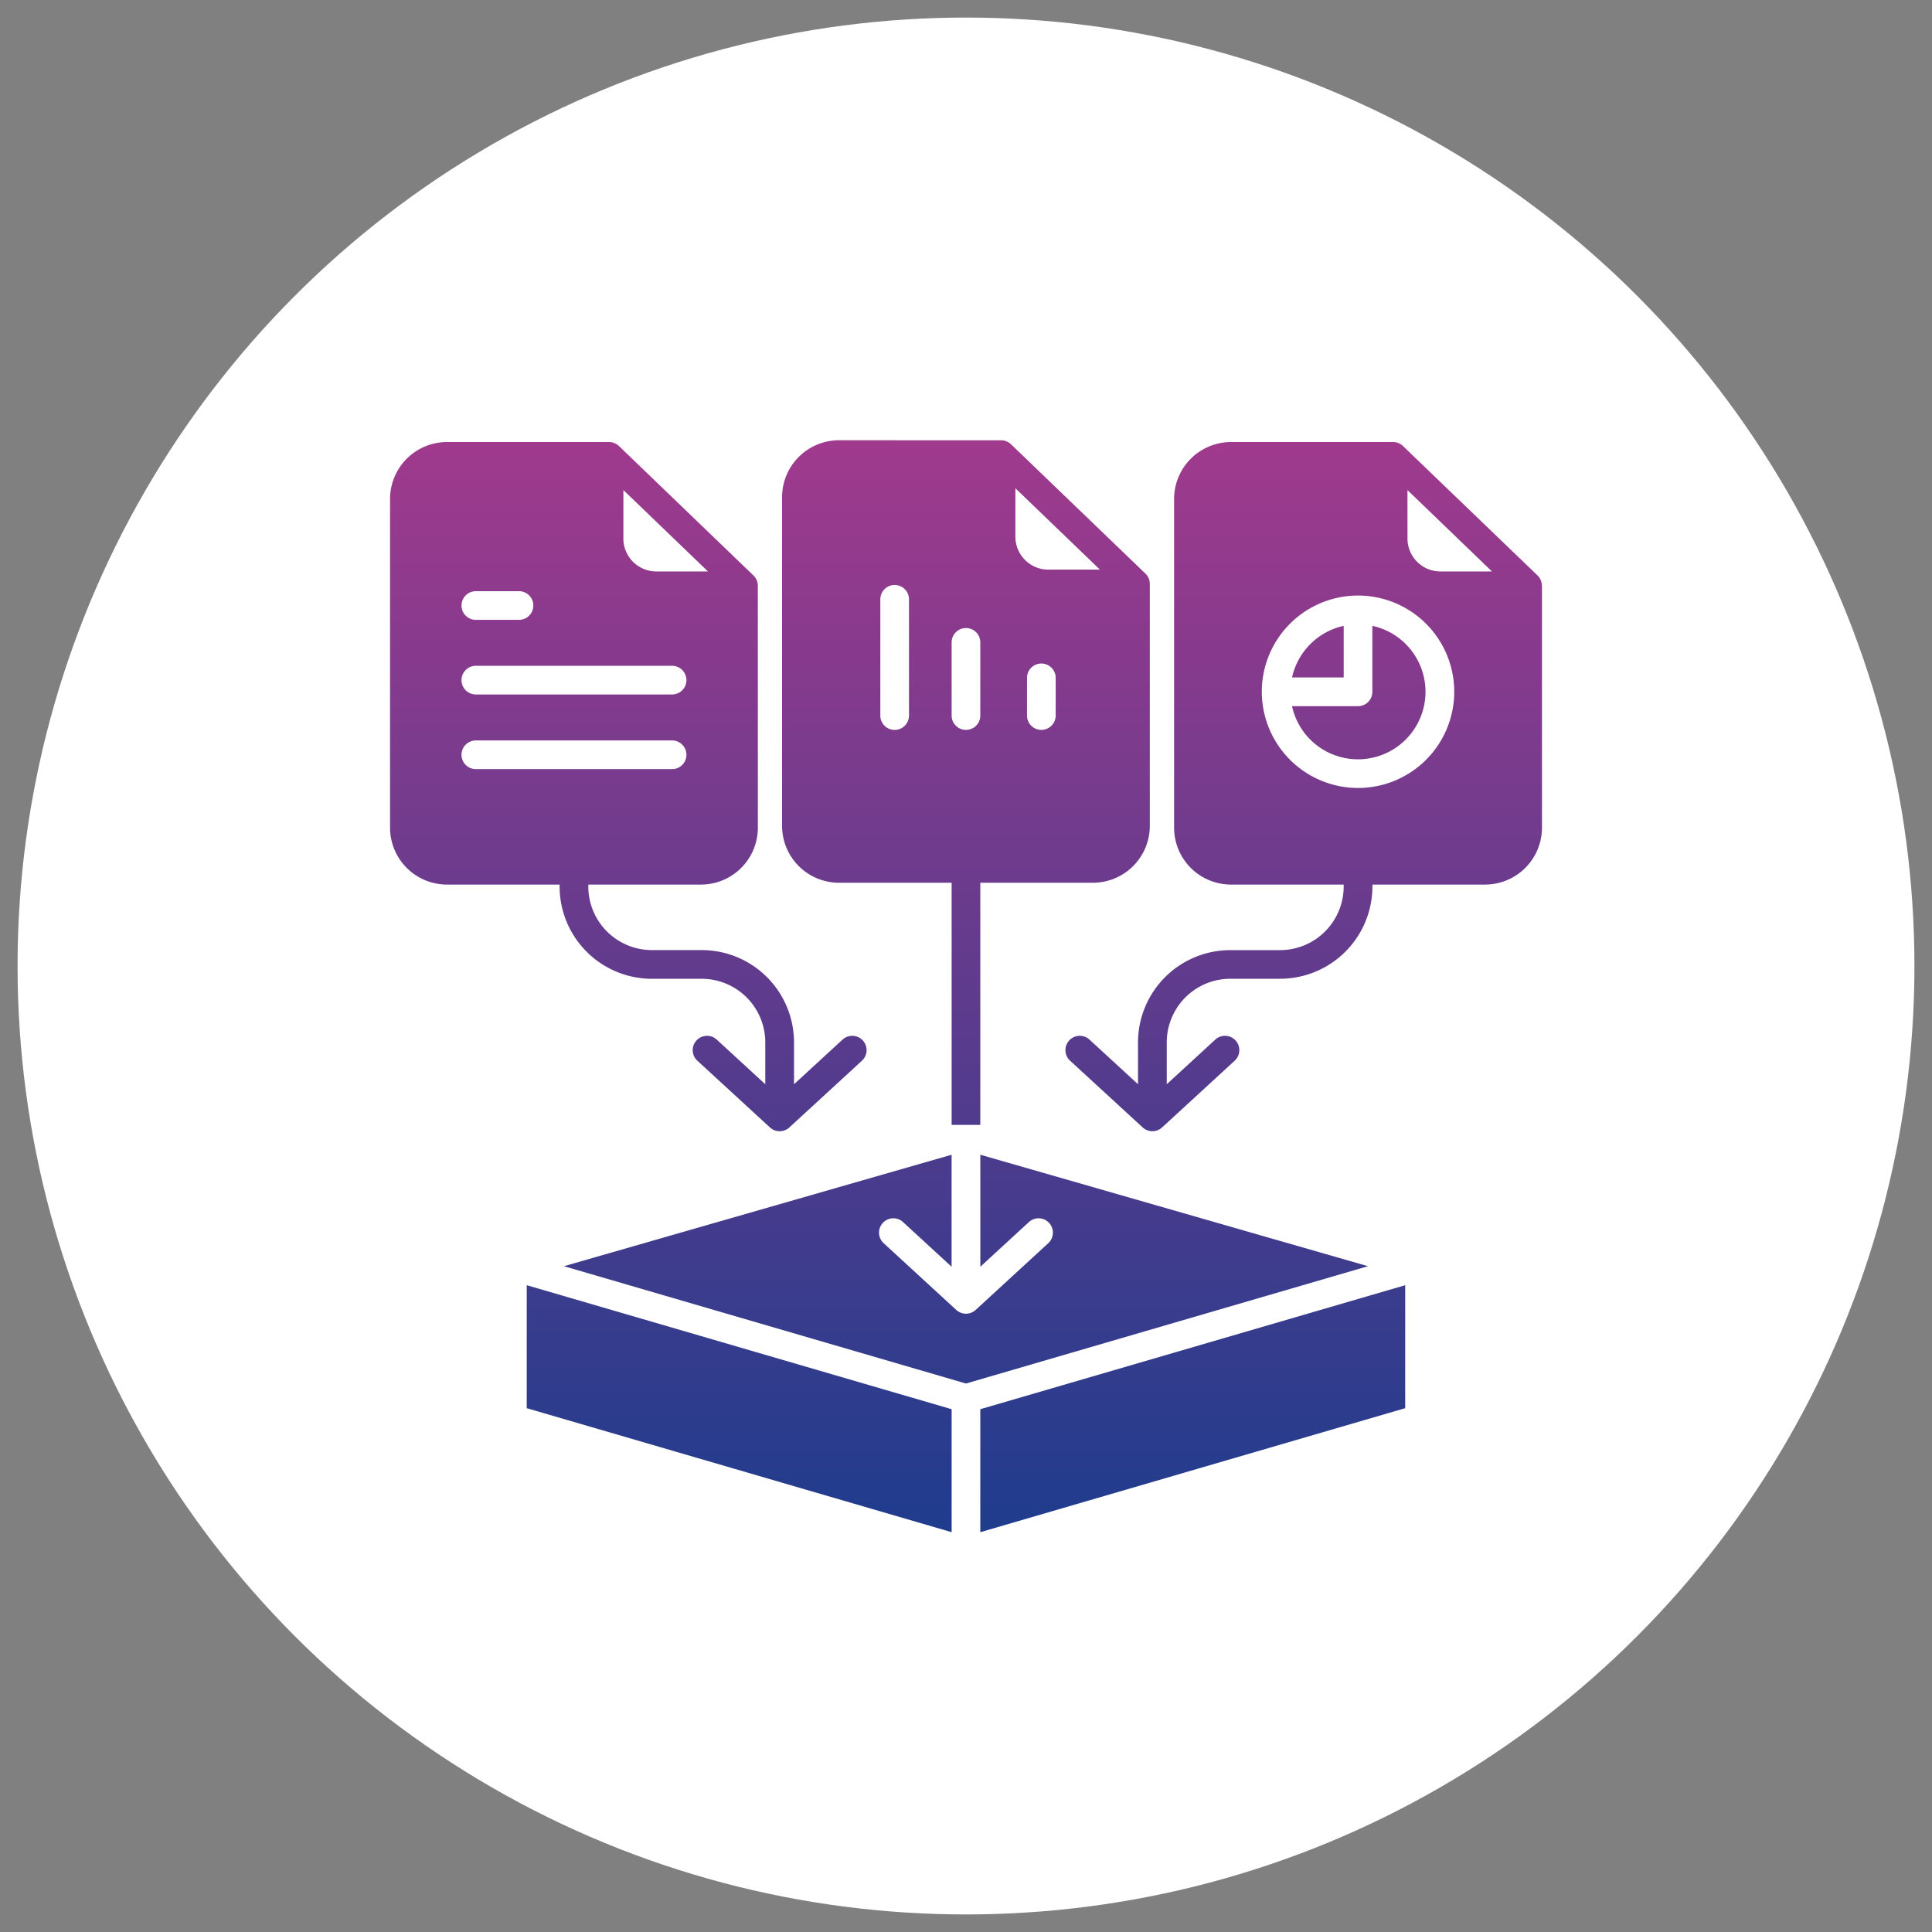 <svg id="Layer_1" data-name="Layer 1" xmlns="http://www.w3.org/2000/svg" xmlns:xlink="http://www.w3.org/1999/xlink" viewBox="0 0 55 55"><rect x="0" y="0" width="55" height="55" fill="#808080" stroke="none"/><defs><style>.cls-1{fill:#fff;}.cls-2{fill-rule:evenodd;fill:url(#linear-gradient);}</style><linearGradient id="linear-gradient" x1="27.5" y1="43.357" x2="27.5" y2="12.272" gradientTransform="matrix(1, 0, 0, -1, 0, 55.89)" gradientUnits="userSpaceOnUse"><stop offset="0" stop-color="#a03a8d"/><stop offset="1" stop-color="#1f3c8d"/></linearGradient></defs><circle class="cls-1" cx="27.5" cy="27.5" r="27"/><path class="cls-2" d="M11.104,14.204v9.359a1.621,1.621,0,0,0,1.619,1.619h3.208v.056a2.628,2.628,0,0,0,2.626,2.626H19.976a1.812,1.812,0,0,1,1.81,1.81v1.192l-1.382-1.271a.408.408,0,1,0-.552.601l2.067,1.9a.409.409,0,0,0,.552,0l2.067-1.9a.408.408,0,1,0-.552-.601l-1.382,1.271V29.673a2.629,2.629,0,0,0-2.626-2.626H18.558a1.811,1.811,0,0,1-1.81-1.81V25.182h3.208a1.621,1.621,0,0,0,1.619-1.619l-.001-6.887a.41.41,0,0,0-.125-.294l-3.828-3.684a.41.41,0,0,0-.283-.114H12.723A1.621,1.621,0,0,0,11.104,14.204ZM27.091,25.13H23.884a1.621,1.621,0,0,1-1.62-1.62V14.152a1.621,1.621,0,0,1,1.62-1.619l4.614.001a.412.412,0,0,1,.283.113L32.609,16.33a.409.409,0,0,1,.124.294v6.886a1.621,1.621,0,0,1-1.619,1.62H27.907v6.893h-.816V25.13Zm2.752-8.914h1.47L28.906,13.9V15.279a.938.938,0,0,0,.937.937Zm-2.752,2.071V20.37a.408.408,0,0,0,.816,0v-2.083a.408.408,0,0,0-.816,0Zm2.146,1.01V20.37a.408.408,0,1,0,.816,0V19.297a.408.408,0,1,0-.816,0Zm-4.176-2.236v3.31a.408.408,0,1,0,.816,0v-3.31a.408.408,0,1,0-.816,0Zm2.03,23.056-12.096-3.53v3.501l12.096,3.53Zm12.912-3.53-12.096,3.53V43.618l12.096-3.53Zm-1.06-.541-11.444,3.34-11.445-3.34,11.036-3.173v3.188l-1.382-1.271a.408.408,0,1,0-.552.601l2.067,1.9a.409.409,0,0,0,.552,0l2.067-1.9a.408.408,0,1,0-.552-.601l-1.382,1.271V32.873ZM33.424,14.204v9.359a1.621,1.621,0,0,0,1.619,1.619H38.252v.056a1.812,1.812,0,0,1-1.81,1.81H35.023a2.629,2.629,0,0,0-2.626,2.626v1.192l-1.382-1.271a.408.408,0,1,0-.552.601l2.067,1.9a.409.409,0,0,0,.552,0l2.067-1.9a.408.408,0,1,0-.552-.601l-1.382,1.271V29.673a1.812,1.812,0,0,1,1.81-1.81h1.418a2.63,2.63,0,0,0,2.627-2.626V25.182h3.208a1.622,1.622,0,0,0,1.619-1.619V16.676H43.893a.409.409,0,0,0-.122-.294l-3.83-3.684a.405.405,0,0,0-.282-.114H35.044a1.622,1.622,0,0,0-1.62,1.62Zm7.579,2.064a.938.938,0,0,1-.935-.937V13.952l2.405,2.316Zm-1.935,1.548a1.922,1.922,0,1,1-2.287,2.287h1.877a.408.408,0,0,0,.41-.408Zm-3.147,1.878a2.739,2.739,0,1,1,2.737,2.738A2.742,2.742,0,0,1,35.921,19.695Zm2.331-1.878v1.47h-1.47A1.928,1.928,0,0,1,38.251,17.817ZM17.747,13.952l2.407,2.316H18.684a.938.938,0,0,1-.938-.937Zm-2.971,3.694H13.546a.408.408,0,1,1,0-.816h1.229a.408.408,0,1,1,0,.816Zm4.357,1.308a.408.408,0,0,1,0,.816H13.546a.408.408,0,0,1,0-.816Zm0,2.125a.408.408,0,1,1,0,.816H13.546a.408.408,0,1,1,0-.816Z"/></svg>